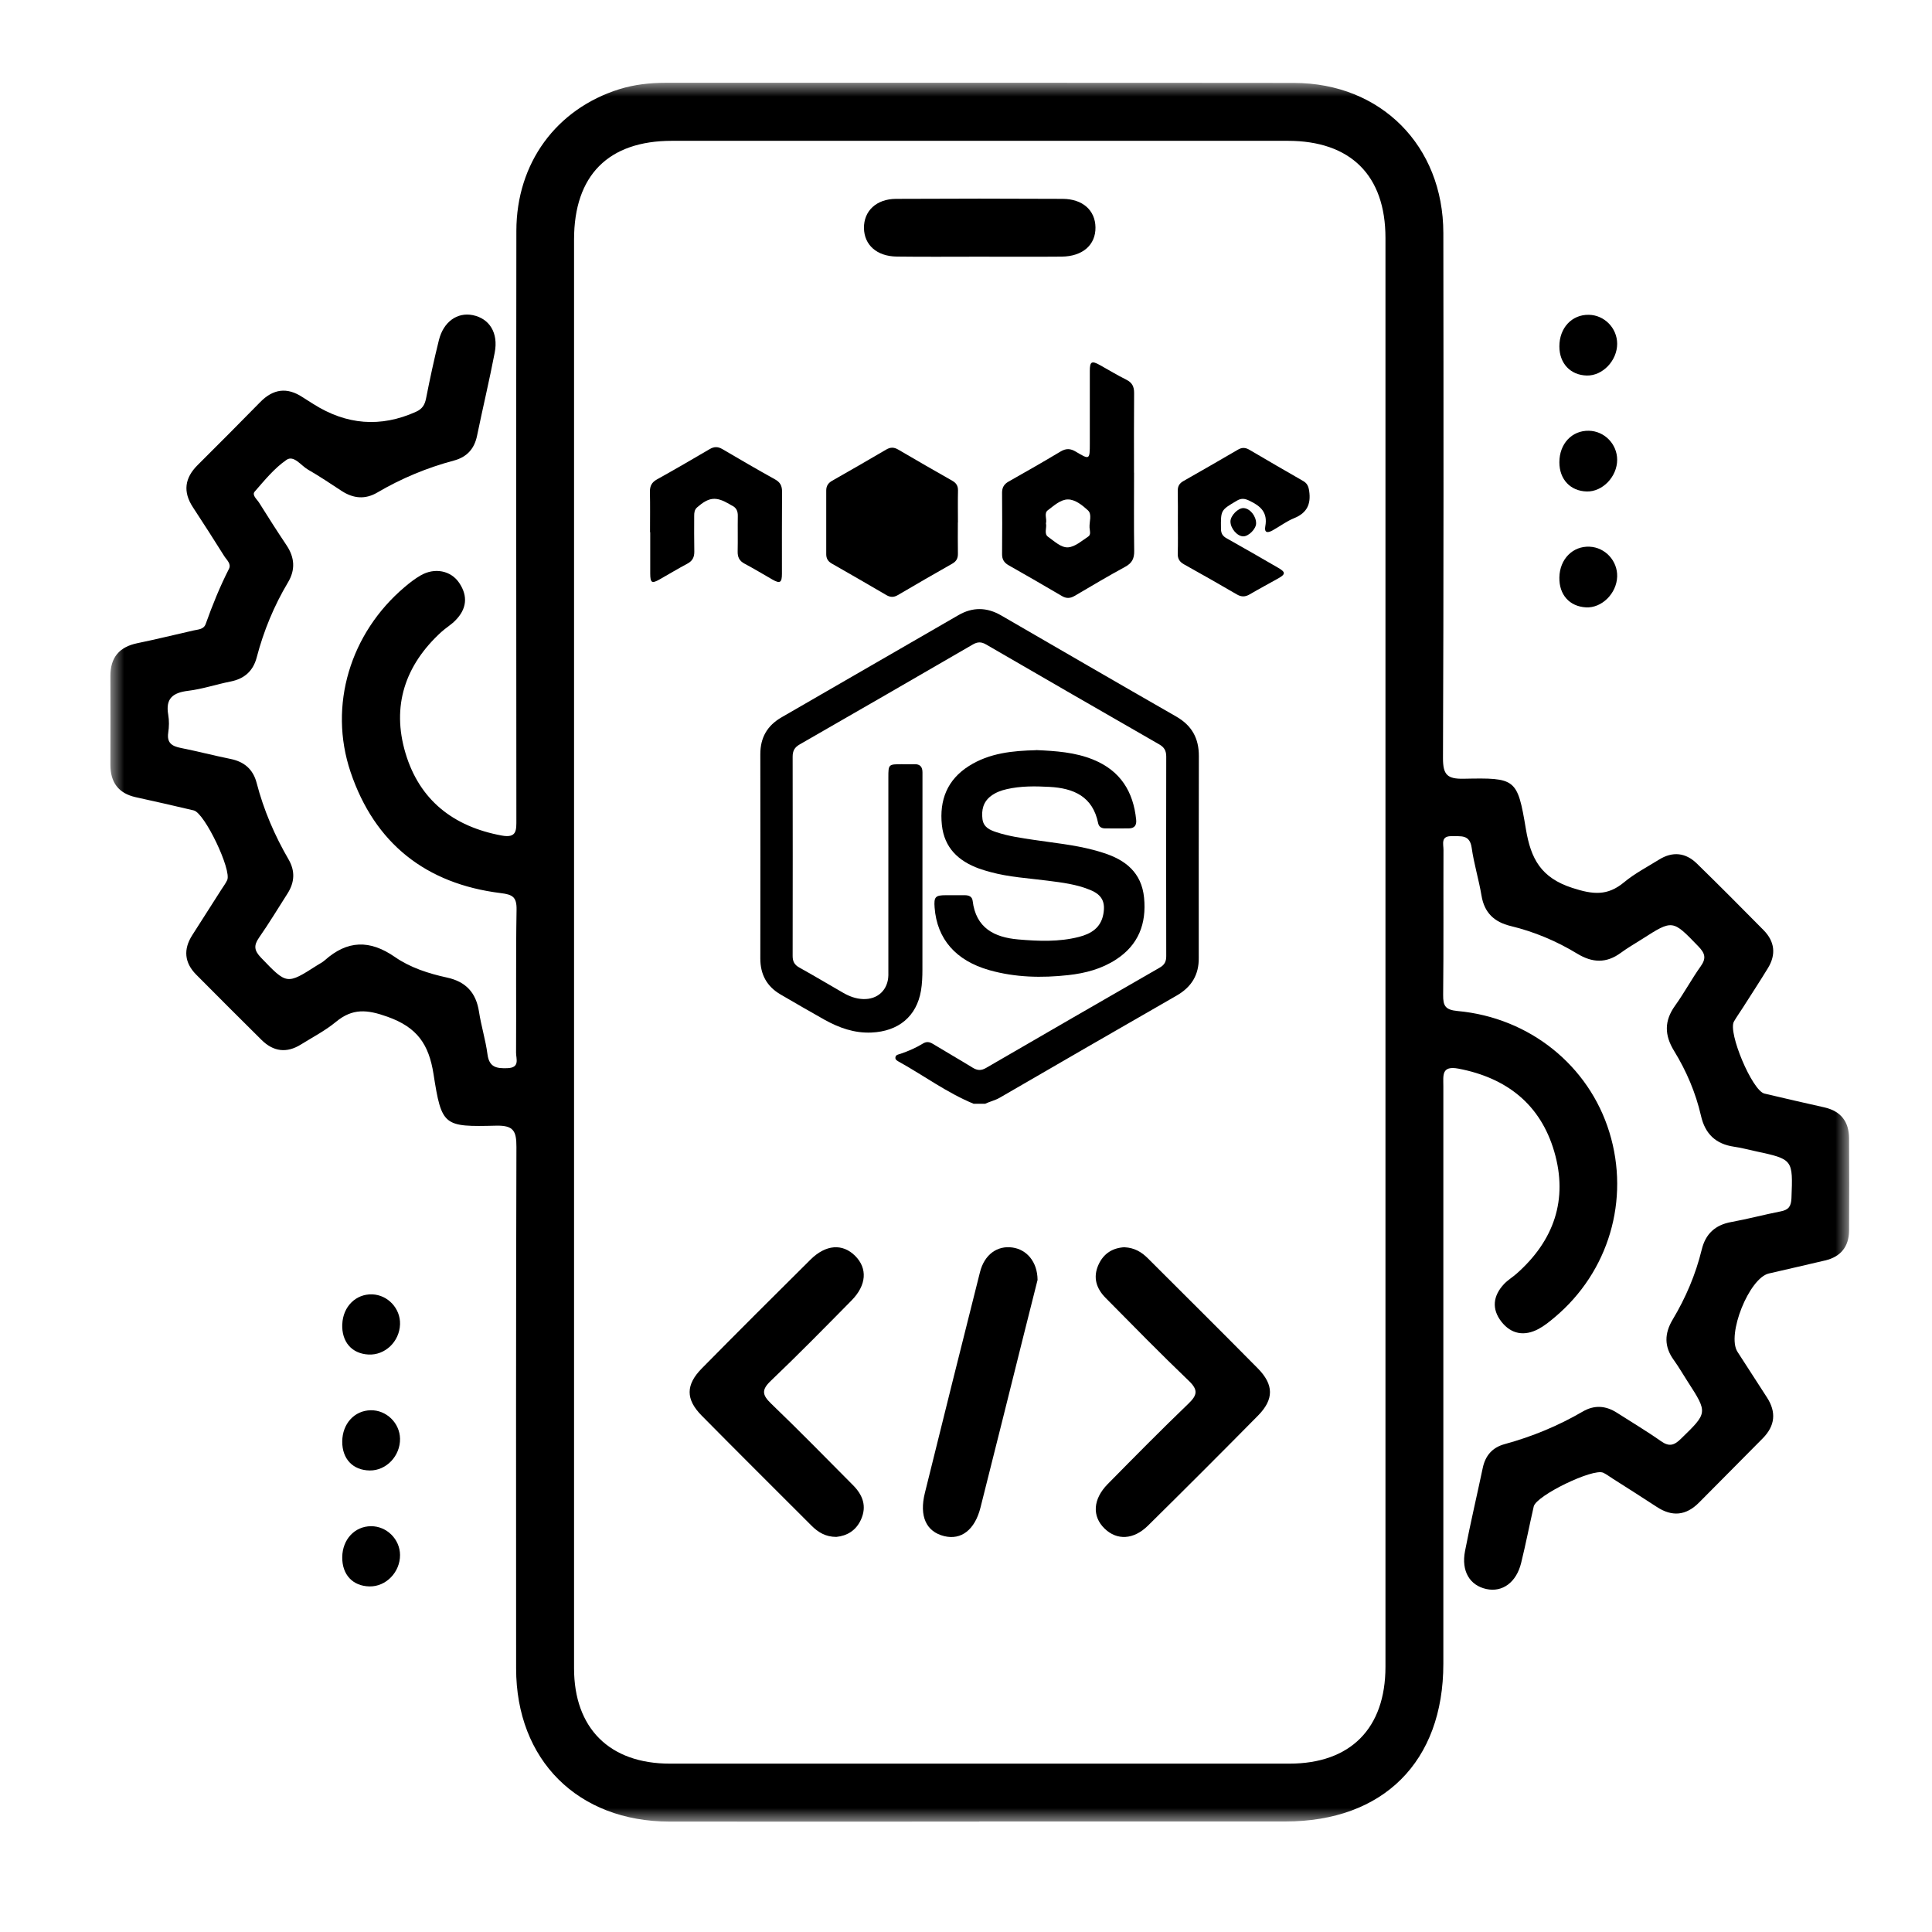 <svg xmlns="http://www.w3.org/2000/svg" width="70" height="70" viewBox="0 0 70 70" fill="none"><g clip-path="url(#clip0_41_1388)"><mask id="mask0_41_1388" style="mask-type:luminance" maskUnits="userSpaceOnUse" x="4" y="3" width="63" height="63"><path d="M67 3H4V66H67V3Z" fill="white"></path></mask><g mask="url(#mask0_41_1388)"><path d="M35.482 66C31.742 66 28.002 66.004 24.26 66C20.934 65.996 18.702 63.77 18.7 60.451C18.697 54.151 18.693 47.851 18.711 41.553C18.711 40.988 18.614 40.771 17.981 40.785C16.072 40.831 16.003 40.809 15.707 38.914C15.537 37.832 15.113 37.222 14.043 36.84C13.298 36.573 12.774 36.526 12.169 37.026C11.785 37.343 11.331 37.578 10.903 37.844C10.386 38.167 9.905 38.104 9.476 37.678C8.685 36.891 7.892 36.105 7.109 35.313C6.681 34.881 6.637 34.397 6.965 33.884C7.317 33.331 7.672 32.779 8.024 32.225C8.094 32.115 8.175 32.009 8.231 31.89C8.403 31.527 7.416 29.458 7.021 29.363C6.32 29.195 5.617 29.039 4.914 28.883C4.288 28.743 4 28.343 4 27.71C4.002 26.639 4.004 25.566 4 24.494C3.998 23.826 4.319 23.439 4.977 23.304C5.66 23.164 6.339 22.995 7.021 22.841C7.189 22.802 7.382 22.808 7.454 22.604C7.696 21.926 7.966 21.258 8.294 20.614C8.39 20.427 8.213 20.29 8.124 20.148C7.752 19.555 7.375 18.966 6.991 18.381C6.621 17.818 6.691 17.316 7.163 16.848C7.922 16.092 8.68 15.333 9.43 14.567C9.898 14.09 10.4 14.02 10.961 14.39C11.089 14.474 11.219 14.553 11.348 14.635C12.552 15.4 13.793 15.495 15.069 14.921C15.297 14.819 15.39 14.674 15.437 14.435C15.576 13.729 15.728 13.024 15.902 12.324C16.068 11.656 16.568 11.306 17.129 11.418C17.734 11.541 18.062 12.06 17.925 12.773C17.732 13.781 17.492 14.779 17.285 15.786C17.187 16.264 16.915 16.562 16.445 16.687C15.469 16.948 14.545 17.332 13.673 17.844C13.23 18.105 12.802 18.063 12.379 17.788C11.976 17.525 11.578 17.255 11.161 17.016C10.906 16.871 10.647 16.478 10.38 16.662C9.94 16.965 9.586 17.402 9.229 17.811C9.118 17.937 9.307 18.086 9.385 18.209C9.711 18.728 10.037 19.243 10.379 19.752C10.677 20.197 10.71 20.641 10.433 21.103C9.926 21.954 9.553 22.859 9.302 23.816C9.172 24.312 8.857 24.593 8.354 24.693C7.84 24.794 7.337 24.966 6.819 25.029C6.265 25.096 5.992 25.305 6.095 25.895C6.132 26.108 6.127 26.335 6.095 26.549C6.041 26.921 6.234 27.037 6.553 27.1C7.153 27.219 7.745 27.375 8.345 27.496C8.846 27.596 9.169 27.868 9.299 28.368C9.553 29.346 9.949 30.267 10.456 31.14C10.7 31.561 10.675 31.971 10.416 32.376C10.074 32.909 9.748 33.454 9.385 33.973C9.185 34.261 9.211 34.441 9.456 34.697C10.395 35.674 10.384 35.683 11.492 34.974C11.585 34.915 11.685 34.866 11.766 34.794C12.585 34.064 13.398 34.041 14.312 34.676C14.862 35.058 15.528 35.274 16.193 35.418C16.88 35.567 17.248 35.965 17.355 36.656C17.434 37.173 17.594 37.68 17.662 38.197C17.724 38.672 17.99 38.716 18.385 38.702C18.848 38.686 18.697 38.362 18.698 38.141C18.709 36.414 18.686 34.685 18.716 32.958C18.723 32.497 18.572 32.411 18.137 32.358C15.432 32.022 13.575 30.559 12.702 27.973C11.887 25.555 12.695 22.934 14.659 21.272C14.841 21.117 15.034 20.967 15.241 20.848C15.746 20.555 16.337 20.67 16.638 21.119C16.966 21.605 16.907 22.071 16.496 22.483C16.344 22.638 16.151 22.752 15.989 22.899C14.675 24.1 14.182 25.581 14.692 27.289C15.202 28.995 16.431 29.951 18.178 30.273C18.735 30.377 18.709 30.07 18.709 29.688C18.704 22.58 18.7 15.47 18.709 8.362C18.712 5.909 20.155 3.945 22.444 3.23C22.985 3.063 23.545 3 24.118 3C31.708 3.004 39.299 2.996 46.887 3.005C50.031 3.009 52.291 5.281 52.295 8.441C52.303 14.784 52.307 21.128 52.282 27.47C52.281 28.073 52.438 28.227 53.033 28.215C54.918 28.178 54.979 28.199 55.286 30.04C55.465 31.115 55.831 31.802 56.969 32.171C57.719 32.414 58.24 32.467 58.843 31.967C59.227 31.648 59.68 31.413 60.108 31.147C60.6 30.84 61.074 30.889 61.484 31.291C62.297 32.085 63.1 32.891 63.898 33.701C64.302 34.112 64.358 34.581 64.056 35.076C63.76 35.56 63.448 36.037 63.143 36.516C63.037 36.682 62.922 36.842 62.824 37.012C62.597 37.403 63.486 39.516 63.928 39.622C64.65 39.796 65.375 39.957 66.099 40.122C66.697 40.257 66.991 40.639 66.995 41.242C67 42.358 67.004 43.473 66.995 44.59C66.99 45.163 66.697 45.535 66.13 45.668C65.45 45.829 64.768 45.984 64.088 46.141C63.374 46.308 62.553 48.359 62.952 48.978C63.306 49.531 63.662 50.081 64.019 50.63C64.368 51.167 64.314 51.661 63.868 52.113C63.1 52.892 62.327 53.665 61.558 54.442C61.088 54.917 60.579 54.963 60.022 54.594C59.492 54.245 58.956 53.909 58.421 53.567C58.31 53.497 58.205 53.414 58.088 53.36C57.719 53.188 55.659 54.188 55.57 54.582C55.414 55.264 55.281 55.95 55.114 56.628C54.94 57.335 54.434 57.701 53.852 57.573C53.252 57.442 52.94 56.925 53.08 56.2C53.275 55.192 53.511 54.193 53.722 53.19C53.816 52.739 54.071 52.445 54.514 52.324C55.51 52.052 56.455 51.663 57.348 51.142C57.769 50.897 58.181 50.928 58.584 51.186C59.117 51.528 59.664 51.852 60.181 52.217C60.476 52.424 60.655 52.373 60.902 52.131C61.873 51.186 61.884 51.196 61.142 50.048C60.975 49.79 60.823 49.524 60.644 49.276C60.293 48.792 60.302 48.316 60.604 47.811C61.077 47.02 61.437 46.176 61.656 45.279C61.794 44.707 62.141 44.383 62.727 44.276C63.328 44.167 63.919 44.008 64.521 43.89C64.805 43.834 64.896 43.709 64.908 43.41C64.961 42.005 64.973 42.005 63.599 41.709C63.343 41.655 63.088 41.584 62.829 41.548C62.164 41.451 61.779 41.083 61.63 40.427C61.438 39.591 61.102 38.804 60.655 38.076C60.304 37.503 60.295 36.989 60.691 36.437C61.023 35.975 61.291 35.471 61.621 35.009C61.833 34.713 61.772 34.534 61.533 34.287C60.6 33.321 60.609 33.312 59.497 34.024C59.24 34.189 58.971 34.341 58.726 34.522C58.2 34.909 57.695 34.887 57.144 34.552C56.394 34.096 55.589 33.758 54.733 33.551C54.143 33.408 53.781 33.074 53.678 32.451C53.581 31.871 53.404 31.301 53.322 30.719C53.252 30.223 52.926 30.307 52.603 30.296C52.189 30.284 52.302 30.586 52.3 30.798C52.293 32.548 52.307 34.297 52.288 36.047C52.284 36.445 52.367 36.589 52.81 36.631C55.423 36.87 57.57 38.609 58.312 41.027C59.062 43.469 58.289 46.085 56.329 47.728C56.145 47.883 55.956 48.037 55.747 48.149C55.237 48.423 54.758 48.345 54.4 47.889C54.039 47.428 54.093 46.952 54.492 46.525C54.625 46.383 54.798 46.28 54.946 46.15C56.303 44.953 56.822 43.461 56.313 41.723C55.814 40.015 54.592 39.053 52.843 38.719C52.219 38.6 52.295 38.97 52.295 39.349C52.296 46.327 52.296 53.304 52.295 60.282C52.295 63.828 50.12 65.996 46.568 65.996C42.872 65.996 39.174 65.996 35.478 65.996L35.482 66ZM20.799 34.464C20.799 43.124 20.799 51.785 20.799 60.445C20.799 62.62 22.086 63.9 24.274 63.9C31.754 63.9 39.234 63.9 46.714 63.9C48.932 63.9 50.198 62.623 50.198 60.388C50.198 43.133 50.198 25.876 50.198 8.621C50.198 6.354 48.935 5.102 46.656 5.102C39.22 5.102 31.784 5.102 24.348 5.102C22.04 5.102 20.799 6.354 20.799 8.679C20.799 17.274 20.799 25.869 20.799 34.464Z" fill="black"></path><path d="M57.565 11.406C58.13 11.414 58.593 11.888 58.593 12.456C58.593 13.066 58.067 13.618 57.495 13.606C56.901 13.594 56.499 13.168 56.499 12.551C56.499 11.881 56.95 11.395 57.565 11.406Z" fill="black"></path><path d="M56.499 16.75C56.499 16.08 56.952 15.594 57.567 15.607C58.132 15.617 58.593 16.091 58.593 16.659C58.593 17.269 58.065 17.821 57.493 17.807C56.899 17.793 56.499 17.369 56.499 16.75Z" fill="black"></path><path d="M56.499 20.921C56.511 20.258 56.985 19.778 57.597 19.808C58.16 19.834 58.61 20.323 58.593 20.89C58.575 21.503 58.033 22.038 57.464 22.006C56.866 21.973 56.487 21.549 56.499 20.923V20.921Z" fill="black"></path><path d="M12.402 47.975C12.427 47.341 12.893 46.878 13.484 46.897C14.052 46.916 14.511 47.409 14.494 47.979C14.475 48.608 13.952 49.11 13.347 49.077C12.742 49.043 12.376 48.617 12.4 47.975H12.402Z" fill="black"></path><path d="M12.4 52.226C12.406 51.584 12.84 51.107 13.431 51.096C13.999 51.086 14.483 51.556 14.494 52.126C14.504 52.75 13.998 53.285 13.398 53.278C12.786 53.271 12.395 52.859 12.4 52.226Z" fill="black"></path><path d="M13.387 57.479C12.777 57.466 12.392 57.051 12.4 56.416C12.409 55.776 12.851 55.301 13.442 55.297C14.01 55.294 14.489 55.767 14.494 56.337C14.499 56.961 13.987 57.491 13.387 57.479Z" fill="black"></path><path d="M30.302 55.685C29.915 55.685 29.643 55.518 29.403 55.278C28.075 53.949 26.741 52.625 25.421 51.288C24.839 50.698 24.842 50.174 25.43 49.578C26.734 48.256 28.049 46.944 29.368 45.636C29.922 45.088 30.528 45.047 30.983 45.502C31.437 45.954 31.4 46.564 30.853 47.118C29.887 48.098 28.922 49.082 27.926 50.032C27.586 50.356 27.614 50.542 27.937 50.853C28.945 51.822 29.924 52.822 30.909 53.814C31.259 54.167 31.416 54.575 31.193 55.062C31.011 55.459 30.688 55.646 30.302 55.685Z" fill="black"></path><path d="M40.747 45.191C41.106 45.209 41.361 45.365 41.585 45.587C42.914 46.916 44.25 48.239 45.57 49.576C46.158 50.171 46.161 50.7 45.581 51.289C44.261 52.627 42.932 53.956 41.594 55.276C41.071 55.792 40.468 55.816 40.023 55.385C39.562 54.94 39.595 54.319 40.135 53.77C41.101 52.79 42.069 51.808 43.061 50.855C43.382 50.546 43.417 50.36 43.075 50.032C42.05 49.05 41.056 48.035 40.056 47.023C39.725 46.687 39.592 46.289 39.798 45.828C39.989 45.403 40.328 45.21 40.747 45.189V45.191Z" fill="black"></path><path d="M37.594 46.369C37.449 46.946 37.273 47.644 37.098 48.34C36.574 50.434 36.055 52.529 35.525 54.621C35.322 55.427 34.828 55.808 34.212 55.657C33.556 55.497 33.3 54.936 33.511 54.088C34.172 51.423 34.833 48.756 35.506 46.094C35.667 45.452 36.134 45.121 36.684 45.2C37.2 45.273 37.586 45.715 37.593 46.369H37.594Z" fill="black"></path><path d="M35.447 9.3C34.463 9.3 33.479 9.309 32.494 9.296C31.77 9.288 31.312 8.877 31.303 8.264C31.295 7.646 31.75 7.208 32.466 7.205C34.477 7.194 36.49 7.194 38.501 7.205C39.227 7.208 39.683 7.62 39.691 8.237C39.7 8.874 39.227 9.291 38.462 9.298C37.456 9.307 36.451 9.3 35.445 9.3H35.447Z" fill="black"></path><path d="M35.275 39.991C34.316 39.596 33.483 38.977 32.583 38.476C32.518 38.439 32.427 38.402 32.443 38.306C32.459 38.211 32.557 38.206 32.627 38.181C32.909 38.085 33.183 37.967 33.437 37.811C33.567 37.731 33.674 37.745 33.8 37.822C34.279 38.113 34.764 38.39 35.241 38.684C35.41 38.788 35.547 38.797 35.724 38.695C37.819 37.478 39.919 36.267 42.02 35.058C42.197 34.957 42.257 34.834 42.255 34.636C42.25 32.228 42.25 29.821 42.255 27.414C42.255 27.203 42.186 27.077 42.004 26.972C39.909 25.769 37.817 24.563 35.729 23.351C35.555 23.25 35.42 23.251 35.247 23.351C33.158 24.563 31.067 25.771 28.971 26.974C28.787 27.079 28.719 27.209 28.719 27.416C28.724 29.823 28.722 32.23 28.719 34.638C28.719 34.836 28.785 34.959 28.963 35.057C29.497 35.353 30.023 35.669 30.555 35.974C30.777 36.102 31.016 36.189 31.273 36.198C31.803 36.217 32.175 35.865 32.187 35.336C32.187 35.265 32.187 35.195 32.187 35.125C32.187 32.805 32.187 30.486 32.187 28.166C32.187 27.693 32.191 27.689 32.676 27.689C32.825 27.689 32.974 27.694 33.123 27.689C33.339 27.679 33.425 27.789 33.423 27.991C33.423 28.035 33.423 28.078 33.423 28.122C33.423 30.459 33.423 32.797 33.421 35.134C33.421 35.386 33.411 35.644 33.369 35.893C33.209 36.829 32.552 37.369 31.573 37.411C30.953 37.438 30.402 37.24 29.874 36.947C29.34 36.649 28.81 36.338 28.282 36.032C27.784 35.742 27.548 35.307 27.548 34.731C27.551 32.262 27.551 29.793 27.548 27.324C27.548 26.725 27.798 26.29 28.317 25.99C30.455 24.758 32.59 23.521 34.728 22.287C35.243 21.989 35.757 21.999 36.272 22.297C38.385 23.521 40.496 24.747 42.614 25.96C43.184 26.286 43.44 26.751 43.437 27.4C43.43 29.816 43.433 32.232 43.433 34.648C43.433 34.666 43.433 34.683 43.433 34.701C43.442 35.32 43.17 35.763 42.632 36.072C40.491 37.299 38.355 38.537 36.221 39.773C36.053 39.87 35.866 39.91 35.694 39.991H35.273H35.275Z" fill="black"></path><path d="M37.54 27.177C38.255 27.209 38.952 27.254 39.612 27.524C40.594 27.924 41.064 28.681 41.166 29.705C41.185 29.904 41.101 30.011 40.905 30.014C40.615 30.019 40.328 30.016 40.039 30.014C39.912 30.014 39.814 29.956 39.788 29.826C39.593 28.857 38.902 28.557 38.02 28.51C37.503 28.482 36.989 28.476 36.479 28.592C36.272 28.639 36.076 28.711 35.906 28.839C35.622 29.053 35.555 29.349 35.597 29.681C35.636 29.976 35.867 30.075 36.102 30.152C36.544 30.298 37.005 30.363 37.463 30.431C38.18 30.538 38.904 30.608 39.609 30.793C39.728 30.824 39.844 30.859 39.961 30.896C40.775 31.15 41.362 31.613 41.452 32.527C41.543 33.465 41.25 34.236 40.438 34.764C39.914 35.106 39.323 35.262 38.708 35.33C37.743 35.437 36.784 35.416 35.844 35.15C34.63 34.806 33.949 34.022 33.863 32.886C33.833 32.495 33.888 32.435 34.27 32.435C34.498 32.435 34.726 32.437 34.952 32.435C35.099 32.435 35.222 32.479 35.241 32.639C35.359 33.622 36.022 33.963 36.897 34.038C37.63 34.101 38.366 34.131 39.088 33.947C39.527 33.835 39.883 33.621 39.975 33.126C40.058 32.683 39.928 32.423 39.509 32.248C39.011 32.039 38.48 31.976 37.95 31.908C37.256 31.818 36.556 31.781 35.878 31.594C35.743 31.557 35.608 31.518 35.476 31.471C34.729 31.199 34.216 30.724 34.126 29.893C34.032 28.99 34.319 28.252 35.105 27.754C35.852 27.28 36.695 27.202 37.536 27.181L37.54 27.177Z" fill="black"></path><path d="M41.089 17.129C41.089 18.074 41.08 19.019 41.094 19.962C41.098 20.229 41.02 20.397 40.779 20.53C40.156 20.869 39.548 21.23 38.938 21.589C38.776 21.684 38.638 21.691 38.473 21.594C37.833 21.217 37.189 20.846 36.542 20.479C36.379 20.386 36.306 20.267 36.307 20.079C36.313 19.336 36.313 18.593 36.307 17.849C36.307 17.662 36.379 17.542 36.542 17.449C37.174 17.092 37.805 16.732 38.427 16.359C38.627 16.24 38.785 16.247 38.981 16.366C39.481 16.666 39.486 16.657 39.486 16.064C39.486 15.189 39.486 14.314 39.486 13.44C39.486 13.098 39.553 13.061 39.851 13.227C40.172 13.406 40.486 13.597 40.814 13.76C41.024 13.866 41.092 14.013 41.091 14.241C41.082 15.203 41.087 16.166 41.087 17.127L41.089 17.129ZM37.896 18.959C37.938 19.124 37.812 19.338 37.977 19.452C38.203 19.61 38.448 19.852 38.704 19.831C38.957 19.809 39.2 19.592 39.432 19.438C39.535 19.369 39.483 19.224 39.476 19.115C39.462 18.903 39.579 18.637 39.414 18.487C39.215 18.305 38.957 18.095 38.692 18.096C38.427 18.096 38.187 18.321 37.966 18.486C37.817 18.596 37.938 18.799 37.898 18.957L37.896 18.959Z" fill="black"></path><path d="M34.705 18.927C34.705 19.305 34.7 19.68 34.707 20.057C34.71 20.223 34.656 20.335 34.507 20.42C33.846 20.795 33.187 21.175 32.531 21.561C32.385 21.647 32.259 21.645 32.115 21.561C31.459 21.177 30.8 20.797 30.139 20.42C30.002 20.343 29.936 20.237 29.936 20.081C29.936 19.311 29.936 18.542 29.936 17.772C29.936 17.604 30.009 17.498 30.155 17.416C30.809 17.044 31.461 16.669 32.108 16.289C32.262 16.198 32.392 16.199 32.547 16.291C33.195 16.671 33.847 17.046 34.502 17.418C34.647 17.5 34.714 17.605 34.71 17.776C34.701 18.16 34.708 18.545 34.708 18.931L34.705 18.927Z" fill="black"></path><path d="M23.552 19.289C23.552 18.798 23.559 18.309 23.548 17.818C23.545 17.611 23.613 17.477 23.799 17.372C24.441 17.015 25.077 16.646 25.712 16.273C25.875 16.177 26.012 16.178 26.175 16.273C26.808 16.646 27.444 17.015 28.086 17.372C28.272 17.476 28.337 17.609 28.335 17.818C28.328 18.807 28.331 19.797 28.331 20.786C28.331 21.114 28.261 21.154 27.984 20.997C27.649 20.805 27.32 20.605 26.98 20.425C26.79 20.325 26.722 20.188 26.727 19.981C26.736 19.552 26.725 19.124 26.732 18.694C26.736 18.515 26.676 18.389 26.513 18.314C26.482 18.3 26.452 18.279 26.422 18.261C25.938 17.981 25.687 18.009 25.259 18.382C25.161 18.468 25.152 18.575 25.152 18.691C25.152 19.12 25.147 19.548 25.156 19.978C25.16 20.183 25.093 20.323 24.904 20.423C24.563 20.604 24.234 20.804 23.899 20.993C23.615 21.153 23.561 21.119 23.559 20.781C23.559 20.281 23.559 19.783 23.559 19.284H23.552V19.289Z" fill="black"></path><path d="M42.676 18.919C42.676 18.542 42.681 18.167 42.672 17.79C42.669 17.619 42.73 17.513 42.877 17.43C43.538 17.055 44.197 16.674 44.855 16.291C45.002 16.205 45.127 16.213 45.269 16.297C45.918 16.68 46.568 17.055 47.22 17.43C47.364 17.513 47.411 17.627 47.434 17.79C47.504 18.268 47.352 18.587 46.887 18.775C46.614 18.886 46.372 19.07 46.112 19.215C45.907 19.331 45.804 19.287 45.844 19.071C45.939 18.563 45.669 18.33 45.262 18.139C45.092 18.058 44.971 18.047 44.808 18.144C44.229 18.487 44.231 18.48 44.238 19.154C44.238 19.324 44.297 19.424 44.447 19.506C45.072 19.855 45.693 20.216 46.314 20.574C46.584 20.73 46.584 20.805 46.31 20.958C45.967 21.151 45.62 21.335 45.279 21.535C45.118 21.63 44.978 21.633 44.815 21.538C44.18 21.168 43.542 20.805 42.9 20.448C42.733 20.355 42.665 20.239 42.672 20.048C42.684 19.673 42.676 19.296 42.676 18.919Z" fill="black"></path><path d="M44.582 18.892C44.582 18.684 44.86 18.4 45.055 18.409C45.286 18.417 45.513 18.694 45.511 18.963C45.511 19.161 45.246 19.429 45.051 19.433C44.832 19.438 44.58 19.147 44.582 18.892Z" fill="black"></path></g></g><defs><clipPath id="clip0_41_1388"><rect width="70" height="70" fill="white"></rect></clipPath></defs></svg>